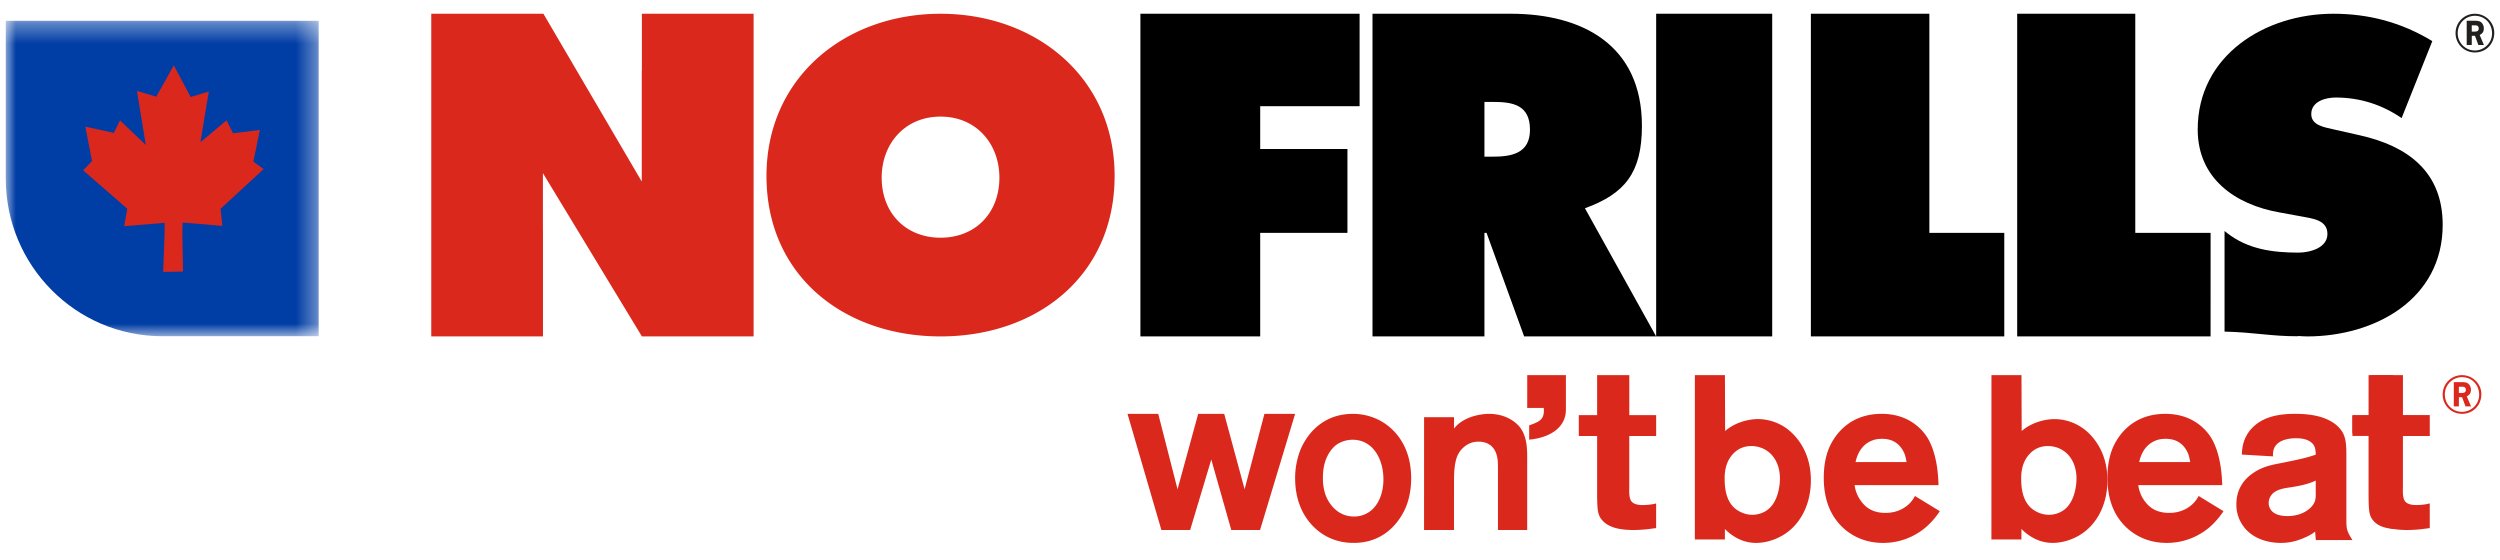 <svg xmlns="http://www.w3.org/2000/svg" xmlns:xlink="http://www.w3.org/1999/xlink" width="125" height="28" viewBox="0 0 125 28">
    <defs>
        <path id="a" d="M0 .351v15.772h15.647V.35H0z"/>
    </defs>
    <g fill="none" fill-rule="evenodd">
        <g transform="translate(.288 .688)">
            <mask id="b" fill="#fff">
                <use xlink:href="#a"/>
            </mask>
            <path fill="#003DA5" d="M15.647.351H0v7.887c0 4.354 3.503 7.885 7.823 7.885h7.824V.35z" mask="url(#b)"/>
        </g>
        <path fill="#DA291C" d="M11.652 6.665l1.34-.168-.323 1.585.512.373-2.153 1.985.09.854-1.989-.166-.012.542.033 1.907-.486.01-.505.007.072-1.956v-.497l-2.025.169.159-.871-2.21-1.923.446-.458-.333-1.724 1.426.312.305-.626 1.29 1.228-.44-2.702.963.29.878-1.567.841 1.58.908-.27-.418 2.533 1.308-1.096z"/>
        <path fill="#000" d="M57.02.688h10.96v4.621h-4.97v2.14h4.362v4.194H63.01v5.178h-5.99zM82.808 16.82h5.802V.688h-5.802zM74.62 7.834h-.398V5.096h.439c.98 0 1.838.15 1.838 1.39 0 1.197-.94 1.348-1.88 1.348zm4.628 2.579c1.984-.723 2.848-1.76 2.848-4.12 0-4.065-3.008-5.606-6.558-5.606h-6.913v16.134h5.597v-5.179h.105l1.88 5.179h6.6l-3.56-6.408zM100.214 11.643h-3.746V.687h-5.924v16.134h9.67zM117.988 6.764l-1.285-.29c-.436-.105-1.14-.187-1.14-.769 0-.643.726-.829 1.223-.829 1.222 0 2.322.363 3.295 1.027l1.534-3.847c-1.534-.934-3.171-1.369-4.953-1.369-3.4 0-6.777 2.074-6.777 5.786 0 2.447 1.866 3.754 4.083 4.147l1.139.208c.518.103 1.264.166 1.264.87 0 .706-.891.933-1.45.933-1.307 0-2.53-.177-3.545-.964l-.149-.117v5.03c1.56.04 2.274.233 3.677.233l-.023-.014c.16.007.32.022.474.022 3.378 0 6.779-1.846 6.779-5.579 0-2.654-1.742-3.94-4.146-4.478"/>
        <path fill="#000" d="M110.53 11.643h-3.766V.687h-5.905v16.134h9.67z"/>
        <path fill="#DA291C" d="M47.027 11.885c-1.732 0-2.943-1.223-2.943-3.007 0-1.658 1.128-3.047 2.943-3.047 1.815 0 2.943 1.389 2.943 3.047 0 1.784-1.21 3.007-2.943 3.007m0-11.197c-4.779 0-8.703 3.193-8.703 8.107 0 5.019 3.903 8.026 8.703 8.026 4.801 0 8.704-3.007 8.704-8.026 0-4.914-3.925-8.107-8.704-8.107M32.094.688v2.837h-.006v5.552L27.17.687h-5.607v16.134h5.586v-5.243c0-.027-.002-.054-.003-.08v-2.84l4.95 8.163h5.584V.687h-5.585zM63.003 26.5h-1.439l-1-3.524-1.056 3.523h-1.439l-1.694-5.807h1.537l.965 3.772 1.032-3.77h1.302l1.02 3.77.99-3.77h1.535zM68.7 25.385a1.312 1.312 0 0 1-1.009.44c-.853 0-1.301-.714-1.432-1.135a2.552 2.552 0 0 1-.113-.832c0-1.06.535-1.52.698-1.636a1.46 1.46 0 0 1 .78-.235h.002c1.03 0 1.522.977 1.543 1.883.022.604-.148 1.157-.469 1.515m.188-4.412c-.48-.232-.94-.28-1.241-.28-1.786 0-2.473 1.407-2.642 1.84a3.936 3.936 0 0 0-.249 1.362c0 2.02 1.271 2.784 1.66 2.97.518.25.976.28 1.275.28 1.86 0 2.528-1.573 2.642-1.889.103-.274.226-.733.226-1.36-.012-2.005-1.283-2.745-1.671-2.923M76.36 26.5h-1.462v-2.875c0-.426 0-.639-.056-.843-.153-.609-.639-.7-.915-.7-.262 0-.497.081-.7.246-.393.314-.526.748-.526 1.718L72.7 26.5h-1.497l.001-5.641h1.497v.566c.049-.057.112-.127.174-.186.591-.531 1.465-.547 1.562-.547 1.022.001 1.495.581 1.58.698.35.482.346 1.112.343 1.668V26.5zM76.459 21.983v-.715l.033-.012c.462-.165.702-.272.702-.726 0-.04 0-.09-.005-.133h-.828l.001-1.64h1.933v1.728c0 .807-.663 1.365-1.773 1.491l-.063.007zM81.677 26.5c-.76 0-1.25-.147-1.546-.467a.792.792 0 0 1-.2-.343c-.063-.18-.075-.562-.075-1.076V21.8h-.916v-1.045h.916v-1.997h1.609v1.998h1.343V21.8h-1.344v2.5l-.001.1c-.005.221-.012.557.138.699.135.14.405.154.515.154h.018c.22 0 .428-.024.608-.065l.064-.016v1.234l-.044.005c-.041.004-.09.01-.145.018a6.5 6.5 0 0 1-.94.071M93.558 22.046c.118-.05.27-.105.55-.105.528 0 .903.248 1.115.738.056.143.09.332.103.424h-2.548c.057-.276.234-.821.78-1.057zm2.192 2.755l-.024.04a1.78 1.78 0 0 1-.187.268c-.18.201-.58.536-1.262.536-.693 0-1.018-.318-1.2-.558a1.692 1.692 0 0 1-.346-.832h4.195l-.002-.05c-.036-1.241-.326-1.958-.563-2.34-.284-.438-.957-1.172-2.276-1.173-1.734 0-2.425 1.212-2.643 1.733-.17.428-.253.905-.253 1.458 0 1.04.294 1.84.9 2.445.546.536 1.26.818 2.064.818 1.217 0 2-.638 2.279-.912.283-.273.449-.514.529-.63l.03-.044-1.24-.759zM107.74 22.046c.12-.051.271-.105.55-.105.529 0 .905.249 1.115.738.057.143.09.33.104.424h-2.548c.056-.277.233-.82.78-1.057zm2.194 2.754l-.025.04a1.634 1.634 0 0 1-.188.268c-.177.201-.578.537-1.26.537-.694 0-1.018-.319-1.203-.559a1.702 1.702 0 0 1-.344-.83h4.195v-.05c-.037-1.243-.328-1.96-.564-2.34-.284-.438-.957-1.174-2.277-1.174-1.734 0-2.426 1.211-2.643 1.733-.17.427-.253.904-.253 1.458 0 1.039.294 1.839.9 2.445.546.536 1.259.817 2.064.818 1.218 0 2-.639 2.28-.912.283-.274.448-.515.528-.63l.03-.045-1.24-.759zM120.36 26.5h-.002c-.759 0-1.25-.147-1.545-.466a.78.78 0 0 1-.2-.346c-.063-.179-.076-.56-.076-1.074v-2.816h-.916v-1.044h.916l.001-1.997h1.609v1.997h1.342V21.8h-1.343V24.3l-.001.099c-.005.222-.012.558.137.7.137.14.407.153.516.153h.017c.22 0 .428-.022.609-.066l.064-.015v1.235l-.045.004-.144.019a6.59 6.59 0 0 1-.94.071"/>
        <path fill="#DA291C" d="M117.62 21.667h.808v2.96c0 .445.007.883.063 1.07.003.02.035.163.158.315.241.3.651.441 1.29.442l.001.046v-.046c.356 0 .632-.044.814-.072l.09-.014v-1.054a2.113 2.113 0 0 1-.495.056h-.022c-.135 0-.382-.025-.52-.187-.156-.172-.15-.521-.145-.778v-2.738h1.182v-.877h-1.182l.001-2.033h-1.234l-.001 2.033h-.806l-.001.877z"/>
        <path fill="#221F1F" d="M123.753 1.267h-.165v.312h.157c.133 0 .19-.048.19-.157 0-.107-.057-.155-.182-.155zm.166.984l-.17-.46h-.159l-.002.46h-.253V1.038h.398c.099 0 .21.004.295.055.1.063.163.188.163.33 0 .154-.06.25-.207.326l.213.502h-.278zM123.743.79a.862.862 0 0 0-.856.869c0 .481.38.865.856.865.47 0 .86-.385.86-.85 0-.505-.368-.884-.86-.884zm0 1.834a.963.963 0 0 1-.965-.968c0-.538.43-.968.967-.968.53 0 .968.429.968.95 0 .563-.416.986-.97.986z"/>
        <path fill="#DA291C" d="M123.108 19.336h-.165v.312h.157c.133 0 .191-.048.191-.157 0-.107-.058-.155-.183-.155zm.166.984l-.17-.46h-.158l-.003.46h-.253v-1.213h.399c.098 0 .21.004.295.054.1.064.163.19.163.33 0 .156-.06.25-.208.327l.213.502h-.278zm-.176-1.462a.862.862 0 0 0-.856.869c0 .481.38.865.856.865.47 0 .86-.385.86-.85 0-.505-.368-.884-.86-.884zm0 1.834a.963.963 0 0 1-.964-.968c0-.537.429-.967.966-.967.53 0 .968.428.968.95 0 .562-.416.985-.97.985zM88.995 23.992c0 .008-.004.7-.335 1.195-.335.513-.877.553-1.035.553-.418 0-.704-.194-.81-.266-.392-.291-.583-.79-.583-1.528v-.013c0-.202 0-.817.448-1.266.238-.242.536-.364.887-.364v-.048.048c.45 0 .868.21 1.118.566.356.489.31 1.113.31 1.123m.65-2.298a2.47 2.47 0 0 0-1.747-.74c-.2 0-.897.036-1.53.505l-.112.09-.01-2.792h-1.503l-.001 8.216h1.501l.002-.524c.056.058.115.113.179.168.43.356.885.529 1.39.529.192 0 .698-.033 1.252-.34.925-.509 1.478-1.552 1.478-2.79 0-1.17-.488-1.91-.899-2.322M103.823 23.993c0 .007-.003.698-.336 1.194-.335.514-.876.553-1.034.553-.418 0-.703-.194-.809-.267-.393-.291-.584-.79-.584-1.526v-.013c0-.203-.001-.82.449-1.266.237-.244.535-.365.886-.365v-.048.048c.45 0 .868.211 1.118.567.356.487.31 1.113.31 1.123m.65-2.3a2.473 2.473 0 0 0-1.747-.738c-.2 0-.898.036-1.53.504-.041.033-.08.062-.112.09l-.01-2.792h-1.502l-.002 8.216h1.502v-.525c.057.058.115.113.18.167.43.358.884.53 1.39.53.192 0 .698-.033 1.253-.338.924-.51 1.477-1.553 1.477-2.791 0-1.17-.488-1.91-.899-2.323M115.787 24.67c.001.168.003.312-.08.476-.108.228-.527.658-1.341.658-.32 0-.565-.07-.728-.207a.586.586 0 0 1-.204-.454.66.66 0 0 1 .324-.56c.223-.136.478-.174.726-.212.077-.01.152-.022.225-.036.552-.09.86-.204 1.078-.306v.642zm-1.744 2.476c-.411 0-1.424-.093-1.954-.953-.069-.115-.282-.465-.27-.991 0-.446.144-1.08.835-1.548.463-.318.901-.404 1.408-.502l.116-.023c.855-.175 1.182-.247 1.61-.396-.002-.132-.014-.308-.08-.438-.073-.142-.29-.383-.898-.383-.473 0-.843.13-1.015.355-.147.181-.146.393-.146.484v.068l-1.556-.09.002-.049c.01-.226.042-.91.663-1.422.456-.385 1.092-.566 2.003-.566.863 0 1.502.158 1.953.48.285.206.413.435.445.5.16.324.16.753.16 1.096v3.208c0 .448.02.57.255.95l.047.076h-1.83l-.034-.423a2.004 2.004 0 0 1-.489.286c-.422.194-.8.28-1.225.28z"/>
    </g>
</svg>
